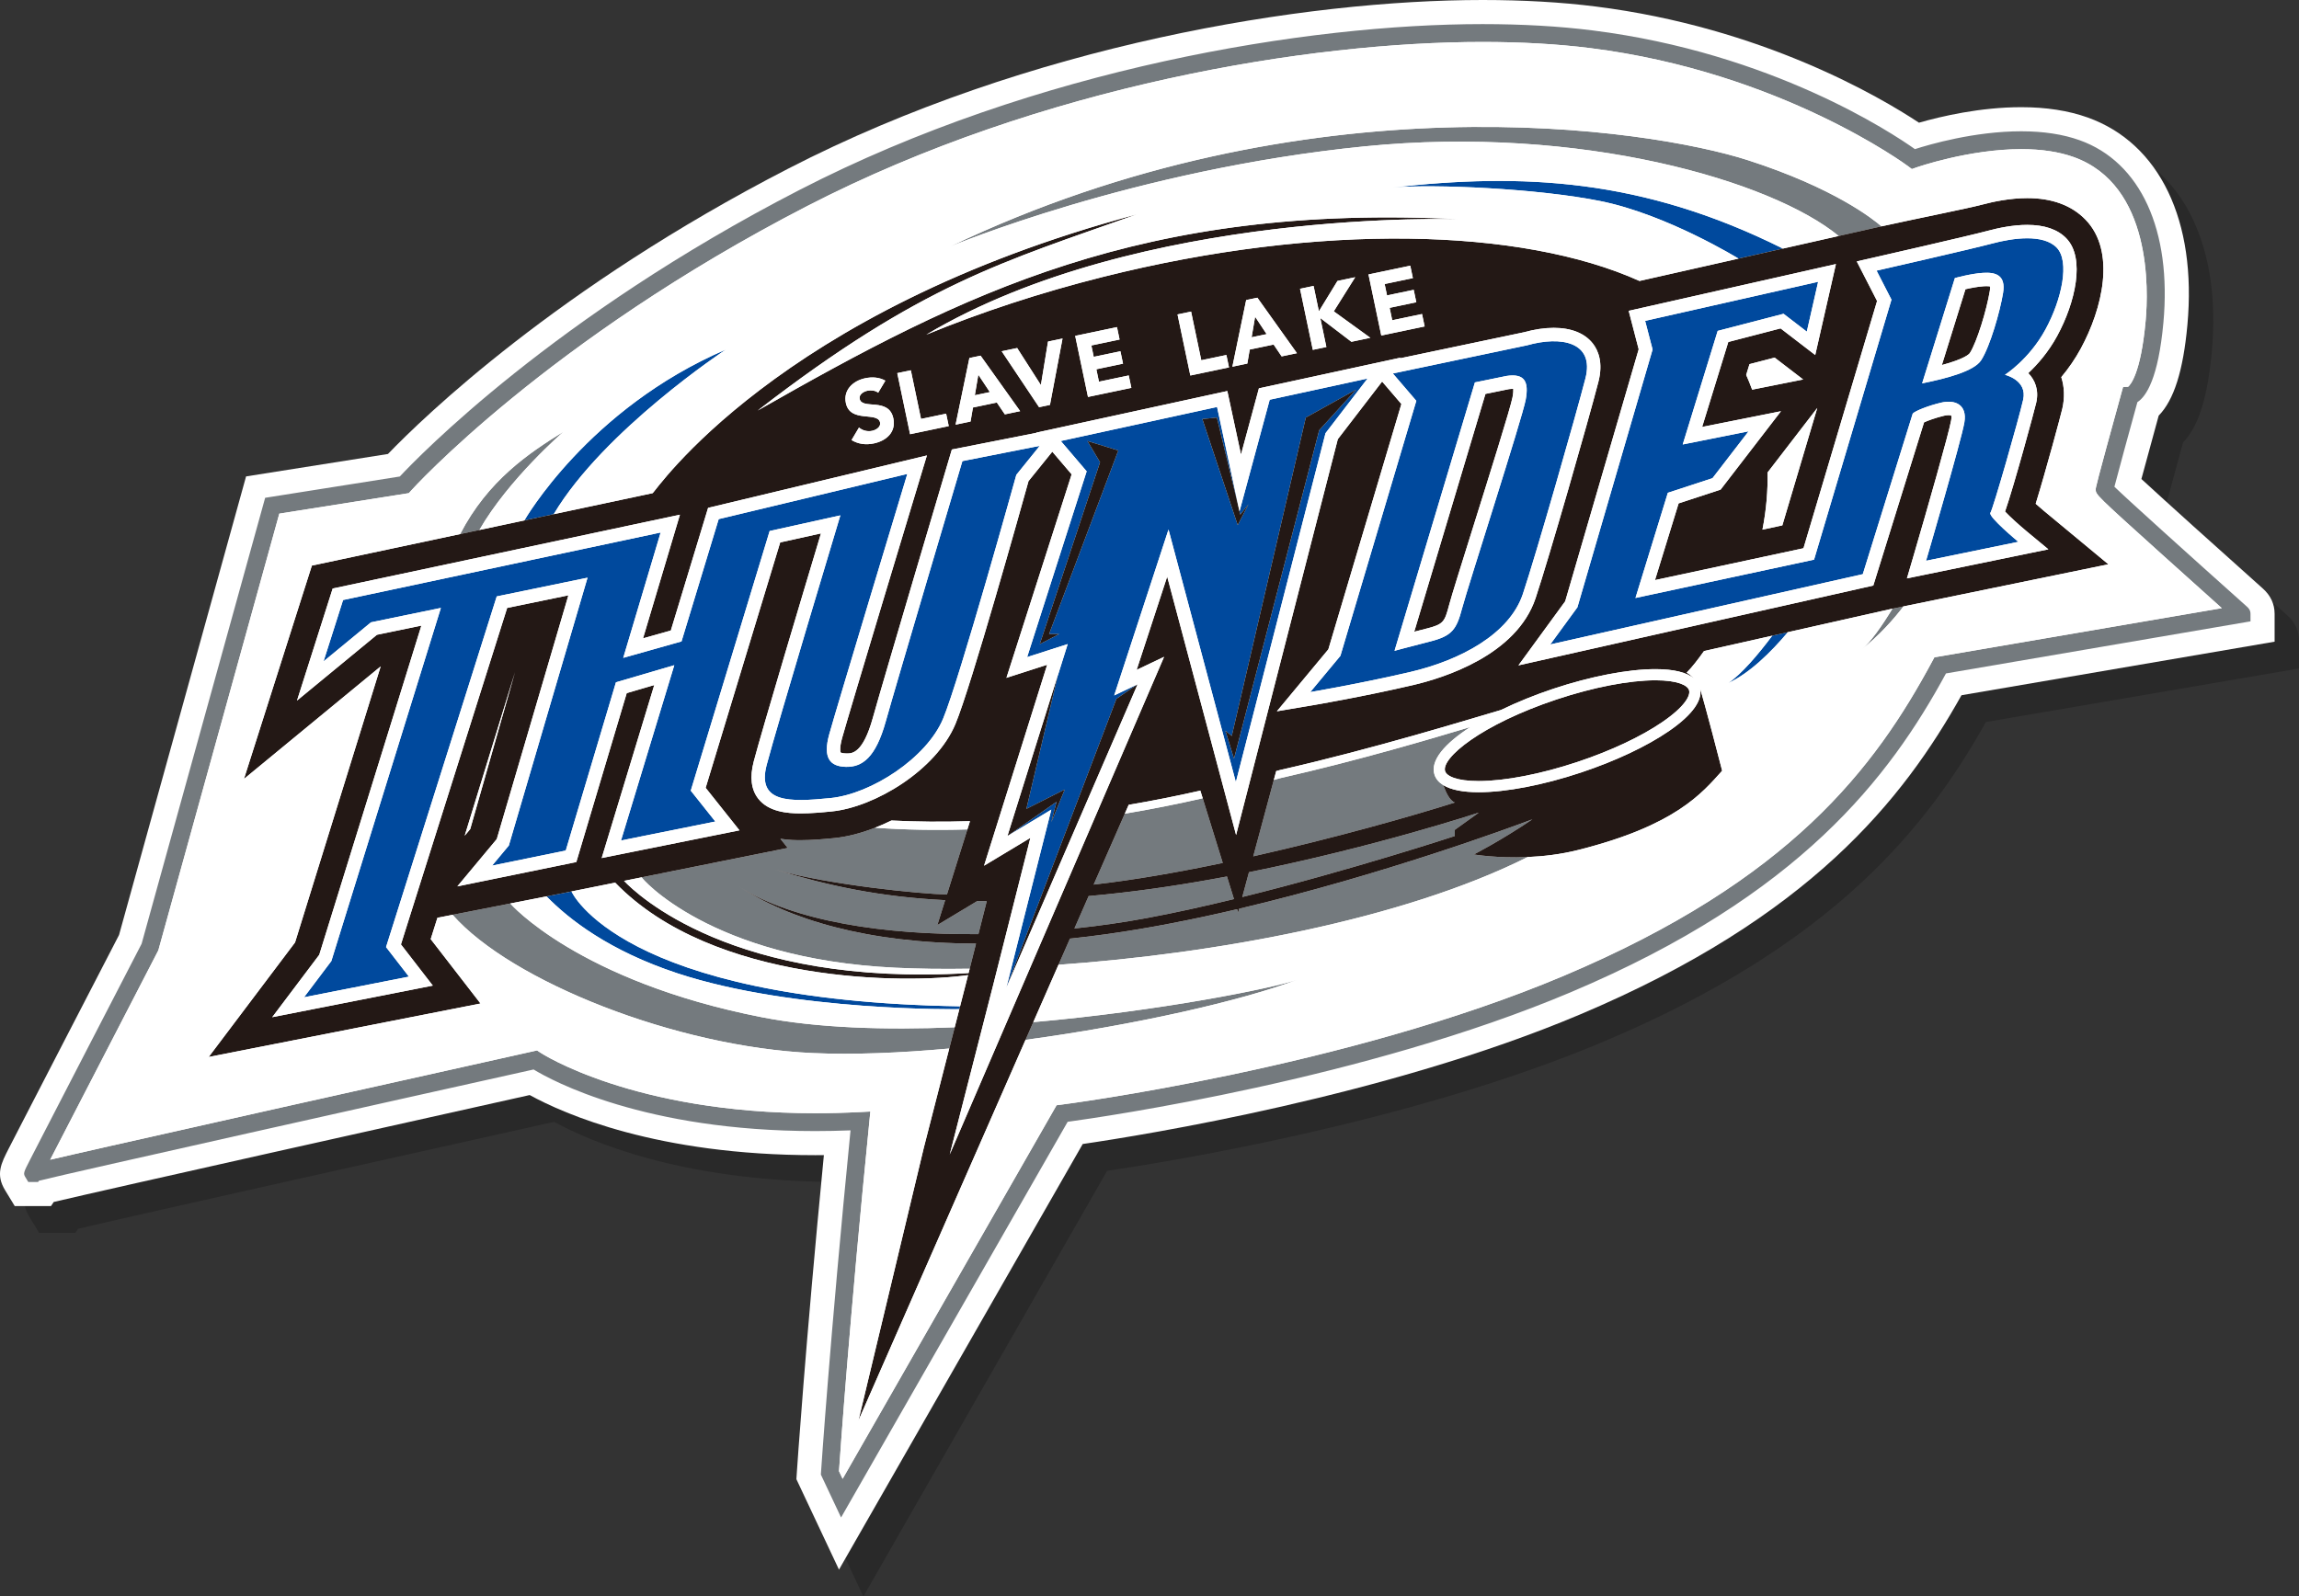 <?xml version="1.0" encoding="utf-8"?>
<!-- Generator: Adobe Illustrator 16.0.0, SVG Export Plug-In . SVG Version: 6.00 Build 0)  -->
<!DOCTYPE svg PUBLIC "-//W3C//DTD SVG 1.1//EN" "http://www.w3.org/Graphics/SVG/1.1/DTD/svg11.dtd">
<svg version="1.1" id="Layer_1_copy" xmlns="http://www.w3.org/2000/svg" xmlns:xlink="http://www.w3.org/1999/xlink" x="0px"
	 y="0px" width="514.908px" height="357.644px" viewBox="-5.462 -5.4 514.908 357.644"
	 enable-background="new -5.462 -5.4 514.908 357.644" xml:space="preserve">
<rect x="-5.462" y="-5.4" width="514.908" height="357.644" fill="#333333" stroke="none"/>
<path opacity="0.2" d="M178.37,331.984l0.126-1.908c0.018-0.273,1.851-27.695,6.029-70.692c-0.651,0.006-1.299,0.01-1.942,0.01
	c-35.348,0-56.217-9.221-63.949-13.47c-27.817,6.191-92.719,20.68-106.597,23.953l-0.614,0.919l-8.117,0.007l-2.164-3.555
	c-2.162-3.547-0.898-6.008,0.851-9.414l2.962-5.754c2.449-4.751,5.717-11.079,8.985-17.407
	c5.639-10.914,11.279-21.824,12.723-24.615l28.449-102.725l31.782-5.029c8.041-8.344,37.952-37.28,89.597-63.9
	C230.565,10.531,292.305,0.6,332.053,0.6c9.121,0,17.639,0.49,25.32,1.456c37.297,4.69,63.738,20.287,72.422,26.033
	c4.98-1.429,13.727-3.478,22.916-3.478c5.584,0,10.594,0.78,14.895,2.32c16.111,5.768,24.451,23.142,22.307,46.477
	c-0.939,10.244-3.002,16.8-6.43,20.308c-1.41,5.124-2.91,10.61-3.871,14.193c5.246,4.849,16.744,15.197,27.199,24.541
	c1.75,1.566,2.635,3.47,2.635,5.664v6.242l-70.131,11.997c-13.047,23.328-33.861,49.742-85.455,71.529
	c-43.236,18.258-97.631,27.004-111.361,29.01l-54.591,95.353L178.37,331.984z"/>
<path fill="#FFFFFF" d="M172.908,325.984l0.126-1.908c0.018-0.273,1.851-27.695,6.029-70.692c-0.651,0.006-1.299,0.01-1.942,0.01
	c-35.348,0-56.217-9.221-63.949-13.47c-27.817,6.191-92.719,20.68-106.597,23.953l-0.614,0.919l-8.117,0.007l-2.164-3.555
	c-2.162-3.547-0.898-6.008,0.851-9.414l2.962-5.754c2.449-4.751,5.717-11.079,8.985-17.407
	c5.639-10.914,11.279-21.824,12.723-24.615l28.449-102.725l31.782-5.029c8.041-8.344,37.952-37.28,89.597-63.9
	C225.103,4.531,286.843-5.4,326.591-5.4c9.12,0,17.639,0.49,25.32,1.456c37.297,4.69,63.737,20.287,72.421,26.033
	c4.981-1.429,13.728-3.478,22.917-3.478c5.583,0,10.594,0.78,14.894,2.32c16.112,5.768,24.452,23.142,22.308,46.477
	c-0.939,10.244-3.002,16.8-6.43,20.308c-1.411,5.124-2.911,10.61-3.872,14.193c5.247,4.849,16.745,15.197,27.2,24.541
	c1.749,1.566,2.634,3.47,2.634,5.664v6.242l-70.13,11.997c-13.048,23.328-33.862,49.742-85.456,71.529
	c-43.236,18.258-97.631,27.004-111.36,29.01l-54.591,95.353L172.908,325.984z"/>
<path fill="#747A7E" d="M497.751,130.477c-13.025-11.64-26.552-23.834-29.646-26.833c0.765-2.99,3.342-12.407,5.148-18.955
	c1.985-1.274,4.68-5.358,5.819-17.774c1.904-20.726-5.106-36.015-18.751-40.899c-3.715-1.33-8.113-2.004-13.073-2.004
	c-10.518,0-20.644,2.971-23.825,3.997c-5.15-3.653-32.102-21.554-72.187-26.594C343.779,0.476,335.487,0,326.591,0
	c-39.115,0-99.873,9.773-153.089,37.203c-54.919,28.308-85.255,59.688-89.417,64.148l-30.16,4.772l-27.671,99.916
	c-0.828,1.602-6.905,13.354-12.979,25.112c-3.268,6.326-6.535,12.653-8.983,17.402c-1.225,2.376-2.245,4.356-2.958,5.744
	c-1.601,3.118-1.631,3.178-1.043,4.143l0.584,0.96l2.196-0.002l0.185-0.276c7.66-1.926,81.049-18.308,110.791-24.926
	c4.127,2.512,24.8,13.797,63.073,13.797c2.597,0,5.25-0.054,7.913-0.16c-4.618,46.652-6.591,76.301-6.611,76.6l-0.034,0.516
	l4.525,9.611l50.75-88.644c8.292-1.131,66.607-9.573,112.634-29.009c51.443-21.724,71.474-48.231,84.083-71.439l68.203-11.667
	v-1.687C498.583,131.219,498.042,130.736,497.751,130.477z M427.321,142.714c-12.87,23.943-31.782,49.056-82.581,70.507
	c-48.896,20.648-111.941,28.779-112.572,28.858l-0.99,0.125l-47.918,83.698l-0.811-1.722c0.287-4.199,2.357-33.736,6.794-78.253
	l0.23-2.314l-2.323,0.119c-3.372,0.172-6.746,0.26-10.029,0.26c-40.81,0-61.384-13.453-61.584-13.588l-0.713-0.479l-0.839,0.187
	c0,0-28.043,6.24-56.117,12.527c-14.039,3.144-28.084,6.299-38.637,8.691c-6.517,1.478-10.721,2.432-13.457,3.082
	c4.763-9.256,17.036-33.002,24.129-46.721l0.096-0.185l27.095-97.835l29.01-4.591l0.475-0.533
	c0.298-0.334,30.485-33.754,88.757-63.79C227.915,13.657,287.945,4,326.591,4c8.729,0,16.854,0.465,24.147,1.382
	c42.654,5.364,70.862,26.237,71.143,26.447l0.857,0.644l1.01-0.356c0.117-0.041,11.765-4.105,23.501-4.105
	c4.499,0,8.444,0.595,11.726,1.77c17.511,6.269,16.763,29.727,16.116,36.767c-1.082,11.777-3.425,14.292-3.921,14.699l-1.127,0.047
	l-0.389,1.405c-5.738,20.761-5.738,21.189-5.738,21.533c0,1.191,0,1.191,15.01,14.727c4.974,4.485,10.086,9.067,13.233,11.884
	l-64.377,11.013L427.321,142.714z M208.36,224.742l-1.221,4.762c-10.953,0.992-21.47,1.422-30.512,1.02
	c-30.72-1.365-67.643-16.09-80.721-30.978l12.941-2.54c-0.091,0.024,15.286,17.435,56.28,25.475
	C177.591,224.926,192.884,225.381,208.36,224.742z M224.225,227.562l1.745-3.976c28.248-2.49,53.655-7.578,59.332-9.568
	C272.625,218.834,248.642,224.25,224.225,227.562z M101.905,113.33l-4.304,0.915c6.192-11.972,15.401-18.18,23.15-22.93
	C120.752,91.315,108.472,101.91,101.905,113.33z M269.342,190.96l1.568,5.059c-6.597,1.606-13.25,3.086-19.537,4.255
	c-5.077,0.944-10.54,1.736-16.2,2.338l3.188-7.265c1.156-0.104,2.325-0.215,3.516-0.335
	C251.097,194.084,260.423,192.64,269.342,190.96z M275.231,186.439l4.607-17.109c0.448-0.129,0.904-0.25,1.351-0.38
	c17.915-4.061,34.272-8.959,42.675-11.483c-5.633,3.632-9.102,7.494-8.029,10.714c0.312,0.937,0.973,1.709,1.958,2.314
	c0.567,1.616,1.434,3.439,2.566,3.902C310.853,177.403,293.6,182.316,275.231,186.439z M336.69,186.606
	c-28.158,14.09-70.053,21.661-105.084,24.136l2.571-5.861c2.672-0.279,5.4-0.607,8.2-0.999c9.625-1.346,19.566-3.321,29.239-5.59
	l0.227,0.731l0.226-0.838c32.229-7.596,61.369-18.406,65.681-20.035c-7,4.75-13.125,7.875-13.125,7.875
	S329.755,186.904,336.69,186.606z M195.002,211.398c5.074,0.244,10.695,0.322,16.713,0.225l1.422-5.626
	c-24.338-0.082-41.872-5.385-53.322-12.927c12.548,8.064,33.101,10.986,53.86,10.796l1.866-7.386c-0.72,0.001-1.436,0-2.142-0.007
	l-8.925,5.369l1.751-5.578c-14.686-0.729-26.239-3.243-37.932-6.804c12.062,3.396,32.418,5.411,38.33,5.538l4.579-14.585
	c-7.193,0.213-14.11,0.085-20.673-0.377c-3.15,1.23-6.262,2.032-9.111,2.316c-2.472,0.246-5.099,0.474-7.563,0.474
	c-0.933,0-2.593,0-4.53-0.313l1.633,2.055l-32.706,6.58l0,0C138.059,191.188,153.502,209.398,195.002,211.398z M159.815,193.068
	c-0.106-0.069-0.217-0.139-0.323-0.211C159.598,192.93,159.709,192.999,159.815,193.068z M272.775,195.562l1.497-5.561
	c28.405-5.708,51.477-13.353,51.477-13.353l-5.39,3.871v1.379C320.359,181.898,297.239,189.507,272.775,195.562z M263.909,173.436
	l4.491,14.487c-9.888,2.072-19.854,3.823-28.908,4.847l6.971-15.886C252.2,175.929,258.024,174.781,263.909,173.436z
	 M418.395,130.965l2.464-0.507c-2.21,2.885-5.467,6.572-9.442,9.689C413.418,138.615,416.18,134.601,418.395,130.965z
	 M413.69,45.808l-7.345,1.659c-14.981-12.339-57.757-24.92-106.263-20.069c-51.665,5.167-92.831,22.472-92.831,22.472
	C287.249,11.564,364,23.397,386,30.481c19.334,6.226,28.093,13.221,29.932,14.825C415.151,45.479,414.399,45.646,413.69,45.808z"/>
<path fill="#00499D" d="M304.5,36.815c0.506-0.074,1.086-0.139,1.727-0.196C305.65,36.684,305.077,36.747,304.5,36.815z
	 M306.227,36.619c9.475-0.836,32.801,0.219,46.752,3.029c14.893,3,30.922,12.88,30.93,12.885l9.955-2.248
	C362.222,34.5,335.391,33.343,306.227,36.619z M381.583,147.648c4.787-2.194,9.55-6.869,13.387-11.417l-3.498,0.787
	C388.261,141.293,384.593,145.616,381.583,147.648z M146.252,212.648c26.125,8.625,63.148,8.035,63.148,8.035l0,0l0.165-0.644
	c-76.311-1.233-87.03-25.729-87.03-25.729h0l-1.896,0.381l-3.691,0.725C121.943,200.554,130.973,207.604,146.252,212.648z
	 M157.127,72.898c-30.869,13.248-45.138,38.279-45.144,38.289l6.578-1.398C129.808,90.922,157.127,72.898,157.127,72.898z
	 M271.333,169.814l-15.084-56.583l-12.163,37.167l5.246-2.5l-4.746,3.25l-24.668,64.75l10.084-39.916l-9.833,5.916l11-7.666
	l-1.167,4.582l3-7.332l-1,0.5l-7.583,3.832l7.018-29.806l2.232-7.11l-9.083,2.916l13.333-41.624l-5.792-6.792l34.997-7.625
	l5.02,23.341l-5.061-20.966l-3.25,0.333l7.916,23.75l2.418-4.667l-1.834,2.334l-0.18-0.746l6.764-25.004l21.916-4.75l-9.416,12.25
	L271.333,169.814z M229.502,136.648l15.5-41.125l-6.916-2.125l2.832,4.75l-13.499,40.75l4.333-2.25H229.502z M270.917,164.564
	l19.082-73.583l8.25-9.083l-11.25,6.25l-16.582,71.333l-1.418-1.187L270.917,164.564z M210.086,97.898
	c0,0-14.917,50.25-17.167,58.333s-5.25,10.25-8.917,10.167s-5.166-2.083-3.75-7.25s17.5-58.375,17.5-58.375l-42.25,10.125
	l-8.325,27.402l-13.05,3.679l8.375-28.081l-71.125,15.125l-4.375,13.75l10.625-8.75l15.655-3.228l-24.53,79.104l-6.125,8.125
	l23.5-4.625l-5.125-6.625l24.789-78.558l20.336-4.193l-17.625,60l-3.75,4.5l16.5-3.375l11.239-37.686l13.065-3.833l-11.93,39.269
	l21.125-4.25l-5.5-6.918l17.667-58.167l15.833-3.5c0,0-14.25,47.333-16.5,55.896c-2.25,8.563,5.084,8.354,14.271,7.438
	s21.563-9,25.229-17.75s16.417-54.667,16.417-54.667l5.25-6.5L210.086,97.898z M306.499,78.273l30.102-6.325
	c7.5-2.125,15.148-0.8,13.023,7.45s-11,39.25-14,48.25s-14,14.875-25.25,17.5s-22.375,4.5-22.375,4.5l6.75-8.125l17-57.125
	L306.499,78.273z M324.874,80.273l-18,60.125c0,0,3.041-0.833,7.959-2.083c4.916-1.25,5.916-2.667,7.166-7.417
	s13.5-42.667,14.25-46.75s-0.25-5.916-4.25-5.333L324.874,80.273z M446.583,115.982l-20.666,4.25c0,0,7.916-27,8.584-31
	c0.666-4-2.084-5.167-5.25-4.417c-2.938,0.695-5.746,1.862-6.252,2.383l-0.08,0.112v0.001l-11.168,35.92l-70.002,15.75l6.084-8.333
	l16.834-57.75l-1.668-6.417l38.75-8.75l-2.539,11.167l-5.209-4l-14.75,3.832l-7.832,25.443l14.748-2.943l-8.084,10.5l-9.998,3.274
	l-7.252,23.56l40-8.583l17.334-58.25l-3.334-6.5c0,0,21.25-4.833,25.918-6.083c4.666-1.25,11.416-2.166,14.416,0.917
	s1.166,11.583-2.5,18.333c-3.668,6.75-9.084,10.168-9.084,10.168s5.084,1.167,4.084,5.583s-6.75,24.5-7.334,25.333
	C439.75,110.315,446.583,115.982,446.583,115.982z M438.25,75.314c2-3.083,4.25-11,4.916-15.083s-1.75-4.668-4.5-4.501
	s-6.293,1.167-6.293,1.167l-7.332,23.585C430.508,79.381,436.655,77.772,438.25,75.314z"/>
<path fill="#231815" d="M318.204,167.39c-0.972-2.923,8.059-10.462,24.979-16.099c8.174-2.723,16.243-4.285,22.14-4.285
	c4.995,0,7.152,1.131,7.502,2.188c0.403,1.208-0.945,3.719-5.939,7.144c-4.77,3.275-11.532,6.455-19.038,8.955
	c-8.173,2.725-16.242,4.288-22.138,4.288C320.713,169.581,318.558,168.449,318.204,167.39z M212.871,83.149l3.366-0.706
	l-2.584-3.897L212.871,83.149z M274.864,70.162l3.365-0.706l-2.583-3.897L274.864,70.162z M311.284,136.128
	c0.852-0.221,1.791-0.462,2.809-0.721c3.734-0.949,4.006-1.471,5.006-5.273c0.52-1.977,2.789-9.213,5.418-17.592
	c3.531-11.257,8.367-26.675,8.783-28.936c0.182-0.995,0.193-1.579,0.172-1.894c-0.043-0.002-0.094-0.003-0.148-0.003
	c-0.232,0-0.506,0.021-0.813,0.063l-5.277,1.08L311.284,136.128z M439.434,58.707c-0.189,0-0.389,0.007-0.588,0.02
	c-1.34,0.081-2.947,0.402-4.107,0.67l-5.281,16.986c5.162-1.394,6.119-2.459,6.275-2.701c1.582-2.439,3.779-9.7,4.473-13.933
	c0.08-0.489,0.08-0.799,0.063-0.975C440.116,58.741,439.854,58.707,439.434,58.707z M452.327,109.054l14.432,11.966l-45.899,9.438
	l-2.464,0.507l-0.285,0.059l-23.141,5.207l-3.498,0.787l-15.285,3.439c-1.323,1.87-2.715,3.674-3.878,4.823
	c0.698,0.436,1.243,0.902,1.661,1.345c-1.607-1.391-4.534-2.118-8.646-2.118c-6.154,0-14.512,1.608-22.93,4.413
	c-4.026,1.341-8.037,2.964-11.683,4.738c-7.068,2.064-28.411,8.675-49.521,13.459c-0.271,0.079-0.546,0.151-0.816,0.229
	l-0.534,1.983l-4.607,17.109c18.369-4.123,35.622-9.036,45.128-12.041c-1.133-0.463-1.999-2.286-2.566-3.902
	c1.699,1.044,4.368,1.586,7.919,1.586c6.152,0,14.51-1.609,22.928-4.415c7.719-2.572,14.703-5.863,19.664-9.266
	c5.445-3.737,7.83-7.193,6.895-9.996c0,0,1.551,5.243,5.051,18.87c-4.5,5-10.375,12.25-32.25,17.75
	c-3.944,0.991-7.85,1.432-11.309,1.581c-6.935,0.298-12.066-0.581-12.066-0.581s6.125-3.125,13.125-7.875
	c-4.312,1.629-33.451,12.439-65.681,20.035l-0.226,0.838l-0.227-0.731c-9.673,2.269-19.614,4.244-29.239,5.59
	c-2.8,0.392-5.528,0.72-8.2,0.999l-2.571,5.861l-5.636,12.844l-1.745,3.976l-37.424,85.291l14.638-61.111l5.7-22.237l1.221-4.762
	l1.04-4.059l0.165-0.644l1.632-6.367l0.156-0.618c-13.64,1.947-57.061,2.05-79.034-20.713l-9.785,1.969l-1.896,0.381l-3.691,0.725
	l-8.101,1.59l-12.941,2.54l-3.396,0.667l-1.508,4.777l11.158,14.425l-60.887,11.981l19.347-25.664l19.176-61.837l-30.62,25.216
	l15.21-47.803l33.215-7.063l4.304-0.915l10.078-2.143l6.578-1.398l22.159-4.712c0.431-0.104,27.549-40.848,108.613-62.511
	c-30.08,10.667-48.414,15.666-85.08,44c46.166-26.334,85.996-46.5,157.497-42.834c0,0-71.806-2.672-119.731,25.831
	c-0.007,0.004-0.014,0.008-0.021,0.013c12.246-5.029,25.573-9.433,39.685-12.97c48.486-12.153,93.669-10.957,120.054,0.935
	l22.175-5.007l9.955-2.248l12.481-2.818l7.345-1.659c0.709-0.162,1.461-0.33,2.242-0.502c8.064-1.778,19.445-4.036,22.486-4.852
	c2.512-0.672,6.313-1.473,10.162-1.473c5.545,0,9.93,1.618,13.035,4.808c6.943,7.137,3.777,20.032-1.043,28.905
	c-1.229,2.262-2.691,4.402-4.367,6.398c0.703,2.194,0.793,4.583,0.236,7.043c-0.33,1.461-3.627,13.715-5.967,21.325
	C451.084,108.002,451.725,108.555,452.327,109.054z M313.032,64.949l-6.675,1.398l-0.582-2.783l5.974-1.251l-0.582-2.783
	l-5.976,1.251l-0.534-2.551l6.325-1.325l-0.583-2.782l-9.359,1.961l2.865,13.682l9.711-2.034L313.032,64.949z M293.265,64.349
	l4.798-7.642l-3.971,0.832l-4.16,6.803l-1.189-5.682l-3.037,0.636l2.865,13.682l3.036-0.636l-1.36-6.493l6.965,5.319l4.242-0.889
	L293.265,64.349z M276.155,61.297l-2.51,0.526l-3.09,14.93l3.347-0.701l0.541-3.14l5.353-1.121l1.793,2.65l3.427-0.717
	L276.155,61.297z M269.213,74.128l-5.623,1.178l-2.283-10.899l-3.036,0.636l2.867,13.682l8.659-1.814L269.213,74.128z
	 M247.345,78.711l-6.675,1.398l-0.583-2.783l5.975-1.251l-0.583-2.783l-5.975,1.251l-0.534-2.551l6.324-1.325l-0.583-2.783
	l-9.36,1.961l2.866,13.683l9.711-2.034L247.345,78.711z M219.597,87.427l3.425-0.717l-8.86-12.426l-2.51,0.526l-3.09,14.928
	l3.348-0.701l0.54-3.139l5.352-1.121L219.597,87.427z M206.445,87.278l-5.624,1.178l-2.283-10.899l-3.036,0.636l2.867,13.682
	l8.659-1.814L206.445,87.278z M190.251,93.94c2.841-0.595,5.009-2.563,4.369-5.616c-1.005-4.793-7.012-1.86-7.534-4.353
	c-0.215-1.025,0.891-1.659,1.747-1.839c0.74-0.155,1.774-0.069,2.39,0.448l1.608-2.697c-1.381-0.78-2.965-0.872-4.522-0.546
	c-2.705,0.567-4.934,2.628-4.323,5.546c0.956,4.56,7.133,1.854,7.659,4.366c0.203,0.966-0.81,1.663-1.802,1.871
	c-1.012,0.212-2.126-0.059-2.918-0.74l-1.666,2.81C186.813,94.115,188.48,94.311,190.251,93.94z M227.264,85.823l2.432-0.51
	l2.816-14.873l-3.25,0.681l-1.585,9.692l-0.039,0.008l-5.284-8.253l-3.464,0.726L227.264,85.823z M211.47,212.594l0.245-0.971
	l1.422-5.626c-24.338-0.082-41.872-5.385-53.322-12.927c12.548,8.064,33.101,10.986,53.86,10.796l1.866-7.386
	c-0.72,0.001-1.436,0-2.142-0.007l-8.925,5.369l1.751-5.578c-14.686-0.729-26.239-3.243-37.932-6.804
	c12.062,3.396,32.418,5.411,38.33,5.538l4.579-14.585l0.581-1.851c-6.077,0.195-11.956,0.146-17.595-0.141
	c-1.217,0.6-2.44,1.139-3.659,1.614c-3.15,1.23-6.262,2.032-9.111,2.316c-2.472,0.246-5.099,0.474-7.563,0.474
	c-0.933,0-2.593,0-4.53-0.313l1.633,2.055l-32.706,6.58l-3.947,0.794C137.018,194.813,158.731,215.736,211.47,212.594z
	 M270.911,196.019l-1.568-5.059c-8.919,1.68-18.245,3.124-27.465,4.052c-1.191,0.12-2.36,0.23-3.516,0.335l-3.188,7.265
	c5.66-0.602,11.123-1.394,16.2-2.338C257.661,199.104,264.314,197.625,270.911,196.019z M274.272,190.001l-1.497,5.561
	c24.464-6.055,47.584-13.663,47.584-13.663v-1.379l5.39-3.871C325.749,176.648,302.677,184.293,274.272,190.001z M268.4,187.923
	l-4.491-14.487l-0.531-1.71c-5.407,1.226-10.764,2.284-16.048,3.181l-0.867,1.978l-6.971,15.886
	C248.546,191.746,258.512,189.995,268.4,187.923z M294.168,92.989l9.926-12.912l4.313,5.031l-16.357,54.97l-11.527,13.871
	l7.975-1.343c0.112-0.019,11.346-1.921,22.558-4.537c6.821-1.592,23.147-6.676,27.413-19.473c2.986-8.952,11.83-39.787,14.063-48.45
	c1.114-4.332-0.052-7.046-1.226-8.561c-1.792-2.313-4.826-3.536-8.771-3.536c-2.049,0-4.346,0.339-6.648,0.983l-27.789,5.839
	l0.109-0.142l-31.709,6.873l-4.013,14.831l-3.06-14.233l-42.831,9.332l0.039,0.046l-18.907,3.726l-0.517,1.739
	c-0.149,0.502-14.95,50.367-17.18,58.382c-2.22,7.974-4.656,7.974-5.826,7.974l-0.133-0.001c-0.918-0.021-1.226-0.202-1.24-0.202
	h-0.001c-0.023-0.044-0.361-0.79,0.315-3.256c1.391-5.071,17.319-57.768,17.479-58.3l1.514-5.004l-49.006,11.744l-8.348,27.477
	l-6.223,1.754l8.261-27.7l-77.774,16.539l-7.986,25.101l17.9-14.741l9.951-2.052l-22.871,73.75L55.51,222.48l35.961-7.076
	l-7.135-9.226l23.787-75.381l13.718-2.829l-16.042,54.611l-8.83,10.597l26.646-5.45l11.287-37.844l6.172-1.811l-11.775,38.757
	l30.857-6.208l-7.574-9.525l16.699-54.98l9.128-2.018c-3.718,12.38-13.226,44.134-15.057,51.101
	c-0.913,3.472-0.581,6.264,0.987,8.297c2.304,2.985,6.536,3.332,9.517,3.332c2.208,0,4.653-0.214,6.966-0.444
	c9.624-0.961,23.366-9.236,27.699-19.576c3.51-8.378,14.795-48.757,16.373-54.424l5.328-6.596l4.332,5.079l-14.604,45.588
	l9.123-2.929l-14.134,45.021l10.373-6.239l-8.301,32.857l-9.758,38.066l48.008-111.478l-6.15,2.928l6.844-20.907l15.432,57.889
	L294.168,92.989z M99.851,180.346l10.025-35.135l-11.259,36.616L99.851,180.346z M453.309,117.663l-4.811-3.989
	c-1.74-1.444-3.85-3.355-4.887-4.468c2.072-5.978,6.613-22.772,6.98-24.394c0.648-2.869-0.281-5.075-1.779-6.622
	c2.004-1.879,4.484-4.666,6.488-8.358c4.018-7.395,6.361-17.389,2.016-21.857c-1.932-1.986-4.871-2.992-8.734-2.992
	c-3.199,0-6.447,0.69-8.609,1.269c-4.559,1.221-25.594,6.008-25.805,6.056l-3.768,0.857l4.547,8.866l-16.482,55.392l-33.26,7.137
	l5.289-17.186l9.4-3.079l13.527-17.57l-17.656,3.523l5.859-19.034l11.711-3.043l7.76,5.959l4.633-20.373l-46.412,10.48l2.238,8.615
	l-16.457,56.452l-10.477,14.358l79.479-17.883l11.367-36.56c0.867-0.392,2.527-1.021,4.477-1.483
	c0.371-0.088,0.715-0.133,1.021-0.133c0.352,0,0.535,0.059,0.576,0.059c0.002,0,0.004,0,0.006-0.001
	c0.027,0.077,0.109,0.388-0.006,1.079c-0.469,2.804-5.342,19.865-8.504,30.649l-1.404,4.788L453.309,117.663z M389.278,113.256
	l4.45-0.955l7.825-26.305l-11.137,14.467C390.496,104.402,390.172,108.692,389.278,113.256z M386.968,81.895l11.421-2.279
	l-6.383-4.901l-5.631,1.464l-0.742,2.412C386.062,79.554,386.516,80.657,386.968,81.895z M245.002,95.523l-6.916-2.125l2.832,4.75
	l-13.499,40.75l4.333-2.25h-2.25L245.002,95.523z M267.083,88.148l-3.25,0.333l7.916,23.75l2.418-4.667l-1.834,2.334l-0.18-0.746
	l-0.01-0.038L267.083,88.148z M219.918,215.898l29.414-68l-4.746,3.25L219.918,215.898z M231.169,174.232l-1.167,4.582l3-7.332
	l-1,0.5l-7.583,3.832l7.018-29.806l0.065-0.277l-11.333,36.167L231.169,174.232z M289.999,90.981l8.25-9.083l-11.25,6.25
	l-16.582,71.333l-1.418-1.187l1.918,6.27L289.999,90.981z"/>
<path fill="#FFFFFF" d="M109.876,145.211l-10.025,35.135l-1.234,1.481L109.876,145.211z M165.127,222.48
	c12.464,2.445,27.757,2.9,43.233,2.262l1.04-4.059l0,0c0,0-37.023,0.59-63.148-8.035c-15.279-5.044-24.309-12.095-29.304-17.232
	l-8.101,1.59C108.756,197.03,124.133,214.44,165.127,222.48z M209.565,220.04l1.632-6.367l0.156-0.618
	c-13.64,1.947-57.061,2.05-79.034-20.713l-9.785,1.969h0C122.535,194.311,133.254,218.807,209.565,220.04z M195.002,211.398
	c-41.5-2-56.943-20.211-56.75-20.25l0,0l-3.947,0.794c2.712,2.87,24.426,23.794,77.165,20.651l0.245-0.971
	C205.697,211.721,200.076,211.643,195.002,211.398z M393.728,112.301l7.825-26.305l-11.137,14.467
	c0.079,3.938-0.244,8.229-1.139,12.792L393.728,112.301z M392.006,74.715l-5.631,1.464l-0.742,2.412
	c0.429,0.963,0.883,2.066,1.335,3.304l11.421-2.279L392.006,74.715z M492.16,130.842l-64.377,11.013l-0.462,0.86
	c-12.87,23.943-31.782,49.056-82.581,70.507c-48.896,20.648-111.941,28.779-112.572,28.858l-0.99,0.125l-47.918,83.698l-0.811-1.722
	c0.287-4.199,2.357-33.736,6.794-78.253l0.23-2.314l-2.323,0.119c-3.372,0.172-6.746,0.26-10.029,0.26
	c-40.81,0-61.384-13.453-61.584-13.588l-0.713-0.479l-0.839,0.187c0,0-28.043,6.24-56.117,12.527
	c-14.039,3.144-28.084,6.299-38.637,8.691c-6.517,1.478-10.721,2.432-13.457,3.082c4.763-9.256,17.036-33.002,24.129-46.721
	l0.096-0.185l27.095-97.835l29.01-4.591l0.475-0.533c0.298-0.334,30.485-33.754,88.757-63.79C227.915,13.657,287.945,4,326.591,4
	c8.729,0,16.854,0.465,24.147,1.382c42.654,5.364,70.862,26.237,71.143,26.447l0.857,0.644l1.01-0.356
	c0.117-0.041,11.765-4.105,23.501-4.105c4.499,0,8.444,0.595,11.726,1.77c17.511,6.269,16.763,29.727,16.116,36.767
	c-1.082,11.777-3.425,14.292-3.921,14.699l-1.127,0.047l-0.389,1.405c-5.738,20.761-5.738,21.189-5.738,21.533
	c0,1.191,0,1.191,15.01,14.727C483.9,123.443,489.012,128.025,492.16,130.842z M466.758,121.02l-14.432-11.966
	c-0.602-0.499-1.242-1.052-1.852-1.594c2.34-7.61,5.637-19.864,5.967-21.325c0.557-2.46,0.467-4.849-0.236-7.043
	c1.676-1.996,3.139-4.136,4.367-6.398c4.82-8.873,7.986-21.768,1.043-28.905c-3.105-3.19-7.49-4.808-13.035-4.808
	c-3.85,0-7.65,0.801-10.162,1.473c-3.041,0.816-14.422,3.073-22.486,4.852c-1.839-1.604-10.598-8.599-29.932-14.825
	c-22-7.084-98.752-18.917-178.749,19.389c0,0,41.166-17.305,92.831-22.472c48.506-4.851,91.281,7.73,106.263,20.069l-12.481,2.818
	c-31.642-15.785-58.473-16.942-87.637-13.666c-0.641,0.057-1.221,0.122-1.727,0.196c0.576-0.068,1.149-0.131,1.727-0.196
	c9.475-0.836,32.801,0.219,46.752,3.029c14.893,3,30.922,12.88,30.93,12.885l-22.175,5.007
	c-26.385-11.892-71.567-13.088-120.054-0.935c-14.111,3.537-27.438,7.941-39.685,12.97c0.007-0.004,0.014-0.008,0.021-0.013
	c47.926-28.503,119.731-25.831,119.731-25.831c-71.5-3.666-111.331,16.5-157.497,42.834c36.666-28.334,55-33.333,85.08-44
	c-81.064,21.663-108.182,62.406-108.613,62.511l-22.159,4.712c11.247-18.866,38.566-36.89,38.566-36.89
	c-30.869,13.248-45.138,38.279-45.144,38.289l-10.078,2.143c6.567-11.42,18.847-22.015,18.847-22.015
	c-7.75,4.75-16.958,10.958-23.15,22.93l-33.215,7.063l-15.21,47.803l30.62-25.216l-19.176,61.837l-19.347,25.664l60.887-11.981
	L91.003,204.99l1.508-4.777l3.396-0.667c13.078,14.888,50.001,29.612,80.721,30.978c9.042,0.402,19.56-0.027,30.512-1.02
	l-5.7,22.237l-14.638,61.111l37.424-85.291c24.417-3.312,48.4-8.728,61.076-13.544c0.166-0.06,0.316-0.115,0.447-0.168
	c-0.131,0.053-0.281,0.108-0.447,0.168c-5.677,1.99-31.084,7.078-59.332,9.568l5.636-12.844
	c35.031-2.475,76.926-10.046,105.084-24.136c3.459-0.149,7.364-0.59,11.309-1.581c21.875-5.5,27.75-12.75,32.25-17.75
	c-3.5-13.627-5.051-18.87-5.051-18.87c0.936,2.803-1.449,6.259-6.895,9.996c-4.961,3.403-11.945,6.694-19.664,9.266
	c-8.418,2.806-16.775,4.415-22.928,4.415c-3.551,0-6.22-0.542-7.919-1.586c-0.985-0.605-1.646-1.378-1.958-2.314
	c-1.072-3.221,2.396-7.082,8.029-10.714c-8.402,2.524-24.76,7.422-42.675,11.483c-0.446,0.13-0.902,0.251-1.351,0.38l0.534-1.983
	c0.271-0.078,0.546-0.151,0.816-0.229c21.11-4.785,42.453-11.396,49.521-13.459c3.646-1.774,7.656-3.396,11.683-4.738
	c8.418-2.805,16.775-4.413,22.93-4.413c4.112,0,7.039,0.727,8.646,2.118c-0.418-0.443-0.963-0.91-1.661-1.345
	c1.163-1.148,2.555-2.953,3.878-4.823l15.285-3.439c-3.21,4.276-6.878,8.599-9.889,10.63c4.787-2.194,9.55-6.869,13.387-11.417
	l23.141-5.207l0.285-0.059c-2.215,3.635-4.977,7.649-6.979,9.183c3.976-3.118,7.232-6.805,9.442-9.689L466.758,121.02z
	 M318.204,167.39c0.354,1.059,2.51,2.191,7.506,2.191c5.896,0,13.965-1.563,22.138-4.288c7.506-2.5,14.269-5.68,19.038-8.955
	c4.994-3.425,6.343-5.936,5.939-7.144c-0.35-1.057-2.507-2.188-7.502-2.188c-5.896,0-13.966,1.562-22.14,4.285
	C326.262,156.928,317.232,164.467,318.204,167.39z M211.202,180.414l0.581-1.851c-6.077,0.195-11.956,0.146-17.595-0.141
	c-1.217,0.6-2.44,1.139-3.659,1.614C197.092,180.499,204.008,180.627,211.202,180.414z M263.377,171.726
	c-5.407,1.226-10.764,2.284-16.048,3.181l-0.867,1.978c5.737-0.955,11.562-2.103,17.446-3.448L263.377,171.726z M271.385,181.663
	l-15.432-57.889l-6.844,20.907l6.15-2.928L207.252,253.23l9.758-38.066l8.301-32.857l-10.373,6.239l14.134-45.021l-9.123,2.929
	l14.604-45.588l-4.332-5.079l-5.328,6.596c-1.578,5.667-12.863,46.046-16.373,54.424c-4.333,10.34-18.075,18.615-27.699,19.576
	c-2.313,0.23-4.758,0.444-6.966,0.444c-2.981,0-7.213-0.347-9.517-3.332c-1.568-2.033-1.9-4.825-0.987-8.297
	c1.831-6.967,11.339-38.721,15.057-51.101l-9.128,2.018l-16.699,54.98l7.574,9.525l-30.857,6.208l11.775-38.757l-6.172,1.811
	l-11.287,37.844l-26.646,5.45l8.83-10.597l16.042-54.611l-13.718,2.829l-23.787,75.381l7.135,9.226L55.51,222.48l10.531-13.972
	l22.871-73.75l-9.951,2.052l-17.9,14.741l7.986-25.101l77.774-16.539l-8.261,27.7l6.223-1.754l8.348-27.477l49.006-11.744
	l-1.514,5.004c-0.16,0.532-16.088,53.229-17.479,58.3c-0.676,2.466-0.338,3.212-0.315,3.256h0.001c0.014,0,0.322,0.181,1.24,0.202
	l0.133,0.001c1.17,0,3.606,0,5.826-7.974c2.23-8.015,17.031-57.88,17.18-58.382l0.517-1.739l18.907-3.726l-0.039-0.046l42.831-9.332
	l3.06,14.233l4.013-14.831l31.709-6.873l-0.109,0.142l27.789-5.839c2.303-0.644,4.6-0.983,6.648-0.983
	c3.944,0,6.979,1.223,8.771,3.536c1.174,1.515,2.34,4.229,1.226,8.561c-2.232,8.663-11.076,39.498-14.063,48.45
	c-4.266,12.797-20.592,17.881-27.413,19.473c-11.212,2.616-22.445,4.518-22.558,4.537l-7.975,1.343l11.527-13.871l16.357-54.97
	l-4.313-5.031l-9.926,12.912L271.385,181.663z M306.499,78.273l5.25,6.125l-17,57.125l-6.75,8.125c0,0,11.125-1.875,22.375-4.5
	s22.25-8.5,25.25-17.5s11.875-40,14-48.25s-5.523-9.575-13.023-7.45L306.499,78.273z M227.418,94.481l-17.332,3.417
	c0,0-14.917,50.25-17.167,58.333s-5.25,10.25-8.917,10.167s-5.166-2.083-3.75-7.25s17.5-58.375,17.5-58.375l-42.25,10.125
	l-8.325,27.402l-13.05,3.679l8.375-28.081l-71.125,15.125l-4.375,13.75l10.625-8.75l15.655-3.228l-24.53,79.104l-6.125,8.125
	l23.5-4.625l-5.125-6.625l24.789-78.558l20.336-4.193l-17.625,60l-3.75,4.5l16.5-3.375l11.239-37.686l13.065-3.833l-11.93,39.269
	l21.125-4.25l-5.5-6.918l17.667-58.167l15.833-3.5c0,0-14.25,47.333-16.5,55.896c-2.25,8.563,5.084,8.354,14.271,7.438
	s21.563-9,25.229-17.75s16.417-54.667,16.417-54.667L227.418,94.481z M291.417,91.648l9.416-12.25l-21.916,4.75l-6.764,25.004
	l-0.01-0.038l-5.02-23.341l-34.997,7.625l5.792,6.792l-13.333,41.624l9.083-2.916l-2.232,7.11l0.065-0.277l-11.333,36.167
	l9.833-5.916l-10.084,39.916l29.414-68l-5.246,2.5l12.163-37.167l15.084,56.583L291.417,91.648z M324.874,80.273l7.125-1.458
	c4-0.583,5,1.25,4.25,5.333s-13,42-14.25,46.75s-2.25,6.167-7.166,7.417c-4.918,1.25-7.959,2.083-7.959,2.083L324.874,80.273z
	 M311.284,136.128c0.852-0.221,1.791-0.462,2.809-0.721c3.734-0.949,4.006-1.471,5.006-5.273c0.52-1.977,2.789-9.213,5.418-17.592
	c3.531-11.257,8.367-26.675,8.783-28.936c0.182-0.995,0.193-1.579,0.172-1.894c-0.043-0.002-0.094-0.003-0.148-0.003
	c-0.232,0-0.506,0.021-0.813,0.063l-5.277,1.08L311.284,136.128z M448.499,113.674l4.811,3.989l-31.676,6.514l1.404-4.788
	c3.162-10.784,8.035-27.845,8.504-30.649c0.115-0.691,0.033-1.002,0.006-1.079c-0.002,0.001-0.004,0.001-0.006,0.001
	c-0.041,0-0.225-0.059-0.576-0.059c-0.307,0-0.65,0.045-1.021,0.133c-1.949,0.461-3.609,1.091-4.477,1.483l-11.367,36.56
	l-79.479,17.883l10.477-14.358l16.457-56.452l-2.238-8.615l46.412-10.48l-4.633,20.373l-7.76-5.959l-11.711,3.043l-5.859,19.034
	l17.656-3.523l-13.527,17.57l-9.4,3.079l-5.289,17.186l33.26-7.137l16.482-55.392l-4.547-8.866l3.768-0.857
	c0.211-0.048,21.246-4.835,25.805-6.056c2.162-0.579,5.41-1.269,8.609-1.269c3.863,0,6.803,1.006,8.734,2.992
	c4.346,4.468,2.002,14.462-2.016,21.857c-2.004,3.692-4.484,6.479-6.488,8.358c1.498,1.547,2.428,3.753,1.779,6.622
	c-0.367,1.622-4.908,18.416-6.98,24.394C444.649,110.319,446.758,112.23,448.499,113.674z M446.583,115.982
	c0,0-6.832-5.667-6.25-6.5c0.584-0.833,6.334-20.917,7.334-25.333s-4.084-5.583-4.084-5.583s5.416-3.418,9.084-10.168
	c3.666-6.75,5.5-15.25,2.5-18.333s-9.75-2.167-14.416-0.917c-4.668,1.25-25.918,6.083-25.918,6.083l3.334,6.5l-17.334,58.25
	l-40,8.583l7.252-23.56l9.998-3.274l8.084-10.5l-14.748,2.943l7.832-25.443L394,64.898l5.209,4l2.539-11.167l-38.75,8.75
	l1.668,6.417l-16.834,57.75l-6.084,8.333l70.002-15.75l11.168-35.92V87.31l0.08-0.112c0.506-0.521,3.314-1.688,6.252-2.383
	c3.166-0.75,5.916,0.417,5.25,4.417c-0.668,4-8.584,31-8.584,31L446.583,115.982z M443.167,60.231
	c-0.666,4.083-2.916,12-4.916,15.083c-1.596,2.458-7.742,4.067-13.209,5.168l7.332-23.585c0,0,3.543-1,6.293-1.167
	S443.833,56.148,443.167,60.231z M440.268,58.774c-0.152-0.033-0.414-0.067-0.834-0.067c-0.189,0-0.389,0.007-0.588,0.02
	c-1.34,0.081-2.947,0.402-4.107,0.67l-5.281,16.986c5.162-1.394,6.119-2.459,6.275-2.701c1.582-2.439,3.779-9.7,4.473-13.933
	C440.286,59.26,440.286,58.95,440.268,58.774z M190.251,93.94c2.841-0.595,5.009-2.563,4.369-5.616
	c-1.005-4.793-7.012-1.86-7.534-4.353c-0.215-1.025,0.891-1.659,1.747-1.839c0.74-0.155,1.774-0.069,2.39,0.448l1.608-2.697
	c-1.381-0.78-2.965-0.872-4.522-0.546c-2.705,0.567-4.934,2.628-4.323,5.546c0.956,4.56,7.133,1.854,7.659,4.366
	c0.203,0.966-0.81,1.663-1.802,1.871c-1.012,0.212-2.126-0.059-2.918-0.74l-1.666,2.81C186.813,94.115,188.48,94.311,190.251,93.94z
	 M200.821,88.456l-2.283-10.899l-3.036,0.636l2.867,13.682l8.659-1.814l-0.583-2.783L200.821,88.456z M223.022,86.71l-3.425,0.717
	l-1.795-2.65l-5.352,1.121l-0.54,3.139l-3.348,0.701l3.09-14.928l2.51-0.526L223.022,86.71z M216.237,82.443l-2.584-3.897
	l-0.782,4.603L216.237,82.443z M229.696,85.313l2.816-14.873l-3.25,0.681l-1.585,9.692l-0.039,0.008l-5.284-8.253l-3.464,0.726
	l8.374,12.529L229.696,85.313z M240.67,80.109l-0.583-2.783l5.975-1.251l-0.583-2.783l-5.975,1.251l-0.534-2.551l6.324-1.325
	l-0.583-2.783l-9.36,1.961l2.866,13.683l9.711-2.034l-0.583-2.783L240.67,80.109z M263.59,75.306l-2.283-10.899l-3.036,0.636
	l2.867,13.682l8.659-1.814l-0.584-2.783L263.59,75.306z M276.155,61.297l8.86,12.427l-3.427,0.717l-1.793-2.65l-5.353,1.121
	l-0.541,3.14l-3.347,0.701l3.09-14.93L276.155,61.297z M278.229,69.456l-2.583-3.897l-0.782,4.603L278.229,69.456z M293.265,64.349
	l4.798-7.642l-3.971,0.832l-4.16,6.803l-1.189-5.682l-3.037,0.636l2.865,13.682l3.036-0.636l-1.36-6.493l6.965,5.319l4.242-0.889
	L293.265,64.349z M313.032,64.949l-6.675,1.398l-0.582-2.783l5.974-1.251l-0.582-2.783l-5.976,1.251l-0.534-2.551l6.325-1.325
	l-0.583-2.782l-9.359,1.961l2.865,13.682l9.711-2.034L313.032,64.949z"/>
</svg>
